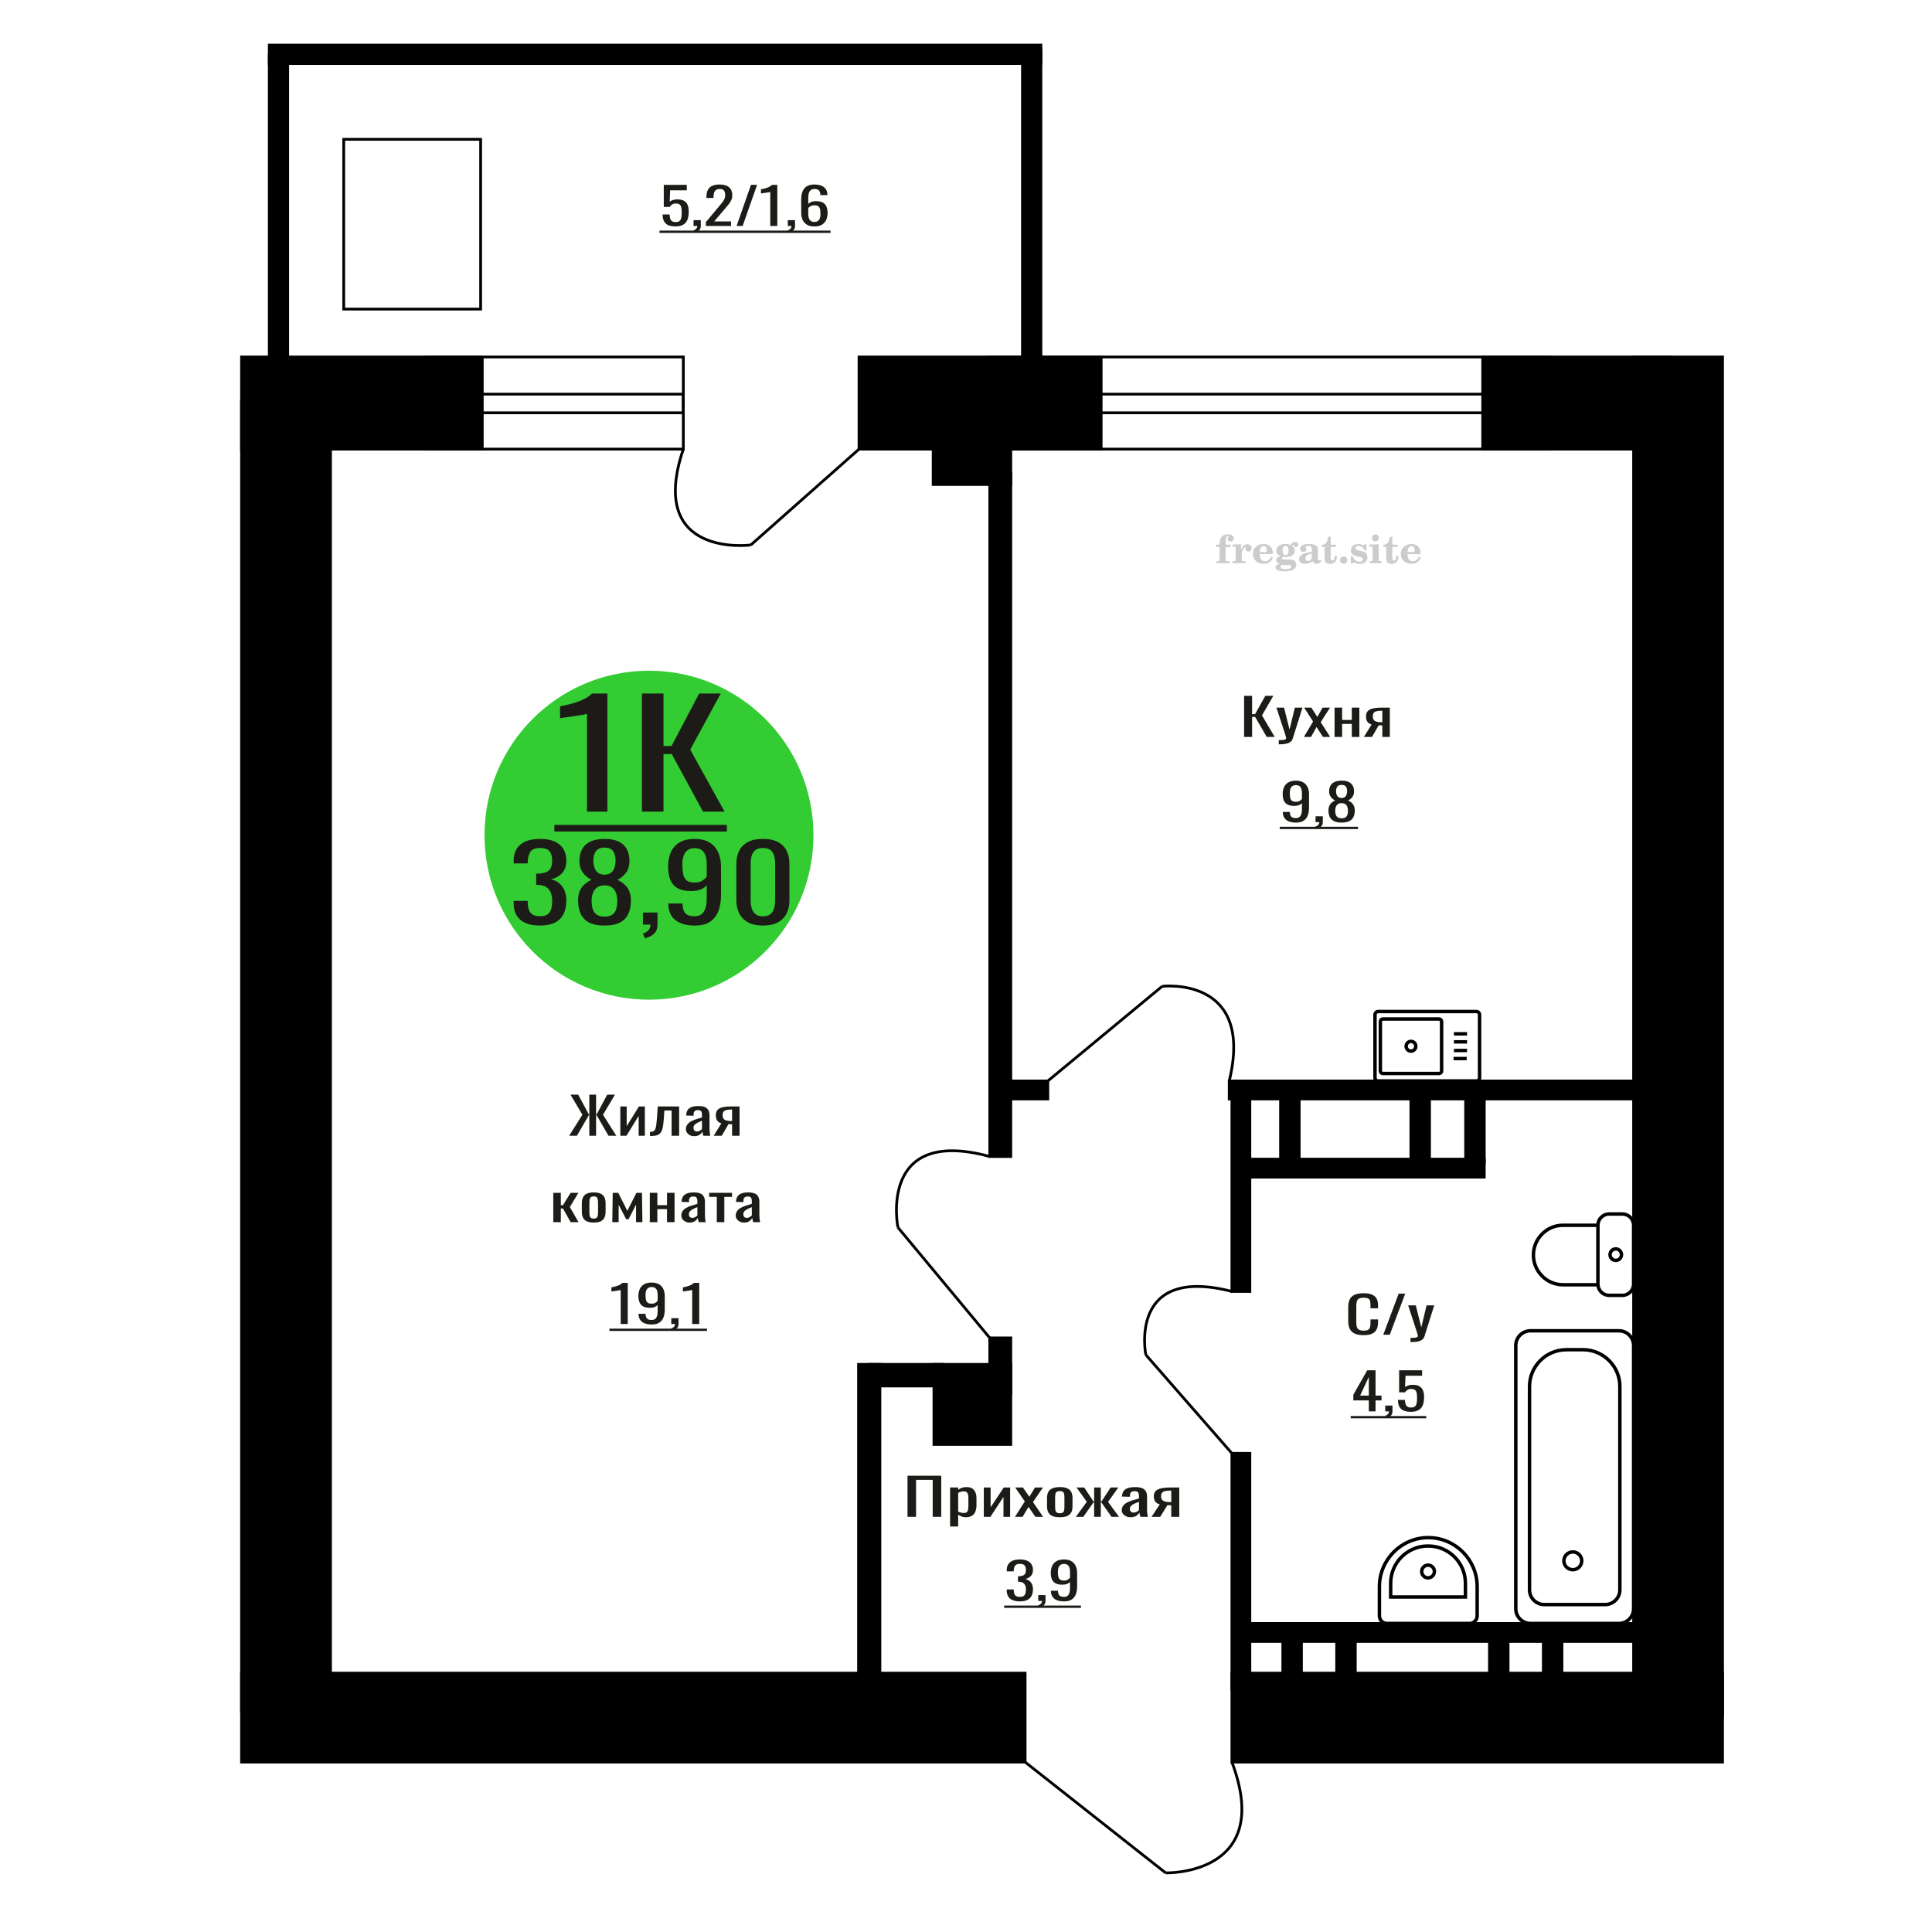 <?xml version="1.0" encoding="UTF-8"?>
<!DOCTYPE svg PUBLIC "-//W3C//DTD SVG 1.1//EN" "http://www.w3.org/Graphics/SVG/1.1/DTD/svg11.dtd">
<!-- Creator: CorelDRAW 2019 -->
<svg xmlns="http://www.w3.org/2000/svg" xml:space="preserve" width="140mm" height="140mm" version="1.1" style="shape-rendering:geometricPrecision; text-rendering:geometricPrecision; image-rendering:optimizeQuality; fill-rule:evenodd; clip-rule:evenodd"
viewBox="0 0 14000 14000"
 xmlns:xlink="http://www.w3.org/1999/xlink">
 <defs>
  <style type="text/css">
   <![CDATA[
    .str0 {stroke:black;stroke-width:25;stroke-miterlimit:22.926}
    .str2 {stroke:black;stroke-width:25.01;stroke-miterlimit:22.926}
    .str1 {stroke:black;stroke-width:20;stroke-miterlimit:22.926}
    .fil1 {fill:none}
    .fil5 {fill:black}
    .fil4 {fill:#1C1B17}
    .fil3 {fill:#33CC33}
    .fil0 {fill:#1C1B17;fill-rule:nonzero}
    .fil2 {fill:#CCCCCC;fill-rule:nonzero}
   ]]>
  </style>
 </defs>
 <g id="Слой_x0020_1">
  <polygon class="fil0" points="6576.19,10991.53 6576.19,10693.59 6820.59,10693.59 6820.59,10991.53 6758.66,10991.53 6758.66,10723.38 6638.12,10723.38 6638.12,10991.53 "/>
  <path id="1" class="fil0" d="M6884.69 11061.42l0 -282.5 58.63 0 0 16.92c6.95,-5.39 15.35,-10.05 25.21,-13.97 9.86,-3.93 21.56,-5.89 35.07,-5.89 16.44,0 29.49,2.88 39.18,8.65 9.68,5.76 16.89,12.99 21.64,21.7 4.75,8.7 7.85,17.53 9.31,26.48 1.48,8.95 2.21,16.62 2.21,22.99l0 51.5c0,14.96 -2.21,29.12 -6.59,42.48 -4.38,13.37 -12.32,24.16 -23.83,32.37 -11.5,8.22 -27.67,12.32 -48.49,12.32 -11.32,0 -21.38,-1.9 -30.14,-5.7 -8.77,-3.8 -16.62,-8.15 -23.57,-13.06l0 85.71 -58.63 0zm100.82 -97.85c10.24,0 17.54,-2.51 21.93,-7.54 4.38,-5.02 7.12,-11.83 8.21,-20.41 1.1,-8.58 1.65,-18.02 1.65,-28.32l0 -51.5c0,-8.83 -0.73,-16.98 -2.19,-24.46 -1.46,-7.48 -4.57,-13.43 -9.32,-17.84 -4.74,-4.41 -12.23,-6.62 -22.47,-6.62 -7.67,0 -14.97,1.1 -21.91,3.31 -6.94,2.21 -12.98,4.78 -18.09,7.72l0 136.1c5.49,2.7 11.7,4.97 18.64,6.81 6.94,1.84 14.79,2.75 23.55,2.75z"/>
  <polygon id="2" class="fil0" points="7129.07,10991.53 7129.07,10778.92 7178.4,10778.92 7178.4,10922.01 7273.74,10778.92 7319.77,10778.92 7319.77,10991.53 7271.55,10991.53 7271.55,10847.34 7176.74,10991.53 "/>
  <polygon id="3" class="fil0" points="7354.84,10991.53 7426.07,10879.71 7356.47,10778.92 7412.37,10778.92 7458.95,10846.24 7500.05,10778.92 7557.58,10778.92 7485.24,10884.49 7558.67,10991.53 7502.78,10991.53 7452.92,10919.44 7410.18,10991.53 "/>
  <path id="4" class="fil0" d="M7679.78 10994.47c-23.39,0 -41.83,-3.19 -55.34,-9.56 -13.53,-6.38 -23.11,-15.45 -28.77,-27.22 -5.67,-11.77 -8.5,-25.63 -8.5,-41.57l0 -61.79c0,-15.94 2.83,-29.79 8.5,-41.57 5.66,-11.77 15.24,-20.84 28.77,-27.21 13.51,-6.38 31.95,-9.57 55.34,-9.57 23.37,0 41.73,3.19 55.06,9.57 13.35,6.37 22.84,15.44 28.5,27.21 5.66,11.78 8.49,25.63 8.49,41.57l0 61.79c0,15.94 -2.83,29.8 -8.49,41.57 -5.66,11.77 -15.15,20.84 -28.5,27.22 -13.33,6.37 -31.69,9.56 -55.06,9.56zm0 -29.06c11.32,0 19.26,-2.2 23.84,-6.62 4.55,-4.41 7.29,-10.23 8.22,-17.47 0.91,-7.23 1.37,-14.77 1.37,-22.62l0 -66.58c0,-8.09 -0.46,-15.69 -1.37,-22.8 -0.93,-7.11 -3.67,-12.94 -8.22,-17.47 -4.58,-4.54 -12.52,-6.81 -23.84,-6.81 -11.32,0 -19.37,2.27 -24.12,6.81 -4.74,4.53 -7.58,10.36 -8.49,17.47 -0.91,7.11 -1.37,14.71 -1.37,22.8l0 66.58c0,7.85 0.46,15.39 1.37,22.62 0.91,7.24 3.75,13.06 8.49,17.47 4.75,4.42 12.8,6.62 24.12,6.62z"/>
  <polygon id="5" class="fil0" points="7795.95,10991.53 7875.41,10883.02 7800.88,10778.92 7856.77,10778.92 7924.16,10881.18 7928.56,10881.18 7928.56,10778.92 7976.78,10778.92 7976.78,10881.18 7981.16,10881.18 8048,10778.92 8103.89,10778.92 8029.38,10883.02 8108.82,10991.53 8054.58,10991.53 7981.16,10887.07 7976.78,10887.07 7976.78,10991.53 7928.56,10991.53 7928.56,10887.07 7923.63,10887.07 7850.2,10991.53 "/>
  <path id="6" class="fil0" d="M8192.13 10994.47c-12.43,0 -23.39,-2.39 -32.88,-7.17 -9.5,-4.78 -17,-10.91 -22.46,-18.39 -5.49,-7.48 -8.23,-15.39 -8.23,-23.73 0,-13.24 3.29,-24.4 9.86,-33.47 6.57,-9.07 15.62,-16.74 27.13,-22.99 11.5,-6.25 24.83,-11.71 40,-16.37 15.16,-4.66 31.13,-9.19 47.94,-13.61l0 -15.08c0,-8.58 -0.73,-15.69 -2.19,-21.33 -1.46,-5.64 -4.47,-9.87 -9.04,-12.69 -4.56,-2.82 -11.42,-4.23 -20.55,-4.23 -8.03,0 -14.52,1.22 -19.45,3.68 -4.93,2.45 -8.49,5.94 -10.68,10.48 -2.19,4.54 -3.3,9.87 -3.3,16l0 10.67 -58.08 -1.47c0.73,-23.55 8.78,-40.89 24.12,-52.05 15.34,-11.16 39.09,-16.74 71.22,-16.74 31.42,0 53.7,5.76 66.86,17.29 13.15,11.52 19.72,28.2 19.72,50.02l0 97.11c0,6.62 0.28,13 0.82,19.13 0.55,6.13 1.28,11.83 2.19,17.1 0.92,5.28 1.74,10.24 2.47,14.9l-53.7 0c-1.09,-3.92 -2.46,-8.89 -4.11,-14.9 -1.64,-6.01 -2.83,-11.46 -3.56,-16.37 -3.65,8.34 -10.68,16.13 -21.1,23.36 -10.41,7.24 -24.74,10.85 -43,10.85zm23.01 -33.84c5.84,0 11.32,-1.1 16.43,-3.31 5.11,-2.21 9.69,-4.72 13.71,-7.54 4.01,-2.82 6.75,-5.09 8.21,-6.8l0 -60.33c-9.13,3.44 -17.71,6.87 -25.74,10.3 -8.05,3.43 -15.08,7.05 -21.11,10.85 -6.02,3.8 -10.77,8.09 -14.24,12.88 -3.48,4.78 -5.2,10.23 -5.2,16.37 0,8.58 2.37,15.32 7.12,20.23 4.75,4.9 11.69,7.35 20.82,7.35z"/>
  <path id="7" class="fil0" d="M8344.46 10991.53l59.72 -90.12c-10.22,-2.7 -18.53,-6.74 -24.92,-12.14 -6.4,-5.39 -11.05,-12.01 -13.97,-19.86 -2.94,-7.85 -4.4,-16.67 -4.4,-26.48 0,-11.28 2.19,-20.97 6.59,-29.06 4.38,-8.09 11.32,-14.72 20.81,-19.86 9.5,-5.15 22.11,-8.96 37.81,-11.41 15.71,-2.45 35.08,-3.68 58.08,-3.68l61.37 0 0 212.61 -58.08 0 0 -83.87c-5.84,0 -10.77,-0.06 -14.79,-0.18 -4.02,-0.12 -8.4,-0.31 -13.15,-0.55l-52.05 84.6 -63.02 0zm136.44 -106.67c0.73,0 1.92,0 3.56,0 1.64,0 2.65,0 3.01,0l0 -83.5c-0.36,0 -1.37,0 -3.01,0 -1.64,0 -2.65,0 -3.01,0 -17.17,0 -30.77,1.41 -40.83,4.23 -10.04,2.82 -17.07,7.24 -21.09,13.24 -4.02,6.01 -6.04,14.04 -6.04,24.1 0,13.97 4.67,24.4 13.98,31.26 9.32,6.87 27.12,10.42 53.43,10.67z"/>
  <path class="fil1 str0" d="M9986.95 7833.18l711.42 0c12.76,0 23.21,-10.57 23.21,-23.49l0 -456.39c0,-12.92 -10.45,-23.49 -23.21,-23.49l-711.42 0c-12.77,0 -23.21,10.57 -23.21,23.49l0 456.39c0,12.92 10.44,23.49 23.21,23.49zm33.82 -54.21l407.39 0c10.02,0 18.21,-8.29 18.21,-18.43l0 -358.09c0,-10.13 -8.19,-18.43 -18.21,-18.43l-407.39 0c-10.01,0 -18.2,8.3 -18.2,18.43l0 358.09c0,10.14 8.19,18.43 18.2,18.43zm203.7 -162.05c19.33,0 35,-15.86 35,-35.42 0,-19.57 -15.67,-35.42 -35,-35.42 -19.33,0 -35,15.85 -35,35.42 0,19.56 15.67,35.42 35,35.42zm308.41 53.63l95.4 0m-92.75 -58.28l95.4 0m-95.4 -62.45l95.4 0m-95.4 -58.29l95.4 0"/>
  <path class="fil2" d="M8812.21 3964.57l0 -17.78 25.02 0 0 -5.65c0,-21.97 5.22,-38.99 15.71,-51.17 10.49,-12.19 25.21,-18.26 44.12,-18.26 13.27,0 23.76,2.73 31.52,8.14 7.76,5.41 11.66,12.7 11.66,21.87 0,6.82 -2.07,12.19 -6.21,16.09 -4.14,3.9 -9.87,5.83 -17.26,5.83 -6.07,0 -11.01,-1.78 -14.82,-5.36 -3.81,-3.57 -5.73,-8.18 -5.73,-13.78 0,-5.88 2.63,-11.1 7.95,-15.71 1.08,-1.08 1.64,-1.79 1.64,-2.07 0,-0.99 -0.47,-1.74 -1.36,-2.16 -0.94,-0.47 -2.45,-0.71 -4.57,-0.71 -7,0 -11.85,3.58 -14.53,10.68 -2.73,7.1 -4.09,21.54 -4.09,43.32l0 8.94 35.51 0 0 17.78 -35.51 0 0 91.43c0,4.14 0.84,6.97 2.59,8.47 1.74,1.51 5.08,2.26 10.01,2.26l15.06 0 0 14.11 -93.7 0 0 -14.11 12.37 -0.28c3.76,-0.19 6.3,-0.99 7.67,-2.5 1.31,-1.45 1.97,-4.09 1.97,-7.95l0 -91.43 -25.02 0z"/>
  <path id="1" class="fil2" d="M8931.21 4080.84l0 -14.11 13.22 -0.28c3.86,-0.29 6.44,-1.13 7.71,-2.54 1.27,-1.41 1.93,-4.05 1.93,-7.91l0 -84.47c0,-4.52 -0.99,-7.53 -3.01,-8.99 -2.02,-1.46 -6.21,-2.21 -12.56,-2.21 -0.84,0 -2.21,0.05 -4.09,0.14 -1.88,0.1 -3.29,0.14 -4.33,0.14l0 -13.82 62.89 -3.11 0 38.85c5.55,-12.74 12.14,-22.39 19.9,-28.88 7.71,-6.44 16.41,-9.69 26.15,-9.69 9.03,0 16.37,2.54 22.01,7.58 5.65,5.08 8.47,11.52 8.47,19.42 0,7.72 -2.07,13.88 -6.26,18.53 -4.18,4.66 -9.69,6.97 -16.51,6.97 -6.35,0 -11.52,-2.03 -15.52,-6.12 -4,-4.09 -6.02,-9.41 -6.02,-15.94 0,-2.59 0.42,-4.94 1.27,-7.15 0.8,-2.21 2.12,-4.33 3.86,-6.35 -10.49,3.38 -18.44,10.67 -23.94,21.77 -5.51,11.11 -8.28,25.59 -8.28,43.42l0 29.91c0,3.86 0.66,6.5 1.97,7.95 1.37,1.51 3.91,2.31 7.67,2.5l18.02 0.28 0 14.11 -94.55 0z"/>
  <path id="2" class="fil2" d="M9210.66 4034.27l12.42 5.93c-4.42,14.77 -12.14,26.01 -23.19,33.68 -11.1,7.67 -25.17,11.48 -42.24,11.48 -23.43,0 -42.29,-6.59 -56.68,-19.71 -14.35,-13.13 -21.54,-30.34 -21.54,-51.65 0,-21.26 7.15,-38.57 21.4,-51.83 14.3,-13.27 32.97,-19.9 56.02,-19.9 21.02,0 37.35,6.07 49.01,18.25 11.67,12.14 17.5,29.21 17.5,51.13l0 3.71 -94.83 0 0 1.93c0,16.33 3.3,28.65 9.83,36.97 6.59,8.33 16.37,12.47 29.31,12.47 9.45,0 17.78,-2.73 24.93,-8.19 7.19,-5.45 13.21,-13.54 18.06,-24.27zm-82.13 -33.58l43.37 0c2.96,0 5.03,-0.66 6.21,-1.93 1.18,-1.27 1.79,-3.62 1.79,-7.05 0,-12.14 -1.84,-20.98 -5.46,-26.49 -3.62,-5.5 -9.31,-8.27 -17.12,-8.27 -8.98,0 -15.85,3.62 -20.6,10.81 -4.71,7.25 -7.43,18.21 -8.19,32.93z"/>
  <path id="3" class="fil2" d="M9275.19 4085.97c-9.12,-2.31 -15.99,-5.69 -20.65,-10.26 -4.65,-4.56 -6.96,-10.16 -6.96,-16.88 0,-7.43 3.06,-13.55 9.22,-18.39 6.16,-4.8 15.05,-8.09 26.62,-9.84 -11.38,-3.05 -20.03,-8.04 -26.01,-15.05 -5.97,-6.96 -8.98,-15.47 -8.98,-25.49 0,-14.3 6.07,-25.97 18.2,-34.9 12.14,-8.99 27.99,-13.45 47.56,-13.45 6.91,0 13.4,0.7 19.56,2.07 6.17,1.36 12.14,3.43 17.92,6.16l4.85 -7.01c3.76,-5.36 8.28,-9.46 13.5,-12.37 5.22,-2.92 10.68,-4.38 16.37,-4.38 6.25,0 11.33,1.79 15.28,5.37 3.96,3.62 5.93,8.23 5.93,13.82 0,5.51 -1.5,10.02 -4.56,13.46 -3.01,3.43 -6.96,5.17 -11.81,5.17 -3.34,0 -6.16,-0.7 -8.56,-2.12 -2.4,-1.45 -4.33,-3.62 -5.78,-6.53 -0.57,-1.13 -0.9,-2.5 -1.09,-4.14 -0.28,-2.31 -1.27,-3.48 -2.91,-3.58 -1.65,0 -3.48,0.8 -5.51,2.4 -2.02,1.6 -3.66,3.62 -4.93,6.07 6.96,4.8 12.04,9.92 15.24,15.43 3.19,5.55 4.79,11.9 4.79,19.05 0,14.34 -5.83,25.58 -17.45,33.72 -11.62,8.14 -27.75,12.23 -48.4,12.23 -1.74,0 -4.18,-0.09 -7.34,-0.28 -3.1,-0.19 -5.36,-0.28 -6.72,-0.28 -4.33,0 -7.72,0.8 -10.11,2.44 -2.45,1.6 -3.67,3.81 -3.67,6.64 0,3.24 1.08,5.5 3.24,6.77 2.17,1.27 5.93,1.93 11.34,1.93l20.46 0c10.72,0 20.08,0.33 28.03,1.03 8,0.71 13.45,1.6 16.51,2.68 7.72,2.78 13.74,7.34 18.06,13.78 4.33,6.45 6.5,13.88 6.5,22.3 0,14.86 -7.06,26.29 -21.17,34.29 -14.11,8 -34.34,11.99 -60.73,11.99 -22.43,0 -39.32,-2.44 -50.65,-7.29 -11.34,-4.89 -17.03,-12.13 -17.03,-21.77 0,-6.35 2.77,-11.62 8.28,-15.9 5.5,-4.28 13.36,-7.25 23.56,-8.89zm13.88 7.85c-3.58,1.46 -6.12,3.15 -7.62,5.04 -1.51,1.88 -2.26,4.32 -2.26,7.38 0,6.16 2.68,10.72 8,13.64 5.31,2.96 13.59,4.42 24.83,4.42 15.24,0 26.53,-1.41 33.82,-4.18 7.29,-2.83 10.96,-7.15 10.96,-13.08 0,-4.66 -1.97,-8.04 -5.93,-10.11 -3.95,-2.07 -10.72,-3.11 -20.32,-3.11l-41.48 0zm4.8 -104.51c0,11.61 1.74,20.08 5.22,25.4 3.53,5.31 8.98,7.99 16.46,7.99 7.53,0 13.08,-2.68 16.7,-8.09 3.57,-5.36 5.36,-13.78 5.36,-25.3 0,-11.29 -1.79,-19.66 -5.36,-25.07 -3.62,-5.41 -9.17,-8.14 -16.7,-8.14 -7.48,0 -12.93,2.73 -16.46,8.14 -3.48,5.41 -5.22,13.78 -5.22,25.07z"/>
  <path id="4" class="fil2" d="M9506.43 4012.54c-16.7,2.68 -28.6,6.63 -35.66,11.86 -7.1,5.22 -10.63,12.55 -10.63,22.06 0,5.78 1.6,10.34 4.75,13.78 3.15,3.38 7.43,5.08 12.75,5.08 8.7,0 15.71,-3.25 20.93,-9.74 5.22,-6.49 7.86,-15.38 7.86,-26.67l0 -16.37zm43.74 35.75c0,4.52 0.8,7.71 2.4,9.64 1.6,1.93 4.23,2.87 7.81,2.87 1.64,0 3.52,-0.47 5.64,-1.46 2.12,-0.94 3.43,-1.41 4,-1.41 1.08,0 1.97,0.33 2.63,1.08 0.61,0.76 0.94,1.79 0.94,3.2 0,5.88 -3.34,11.25 -10.06,16.14 -6.73,4.84 -14.77,7.29 -24.13,7.29 -7.01,0 -12.98,-1.84 -17.92,-5.55 -4.99,-3.72 -7.9,-8.52 -8.85,-14.35 -7.71,6.3 -16.46,11.2 -26.24,14.68 -9.79,3.48 -19.85,5.22 -30.25,5.22 -13.5,0 -23.99,-2.92 -31.42,-8.8 -7.43,-5.88 -11.14,-14.16 -11.14,-24.83 0,-14.21 7.47,-25.64 22.38,-34.2 14.92,-8.61 38.53,-15.05 70.75,-19.38l0 -15.33c0,-9.93 -1.98,-16.94 -5.93,-21.07 -3.95,-4.14 -10.53,-6.21 -19.71,-6.21 -5.97,0 -11,0.98 -15.05,2.96 -4.09,1.98 -6.16,4.28 -6.16,6.82 0,0.66 1.22,2.54 3.67,5.69 2.44,3.11 3.67,6.59 3.67,10.49 0,5.32 -2.07,9.6 -6.26,12.89 -4.18,3.24 -9.64,4.89 -16.32,4.89 -6.82,0 -12.47,-1.97 -16.98,-5.93 -4.47,-3.95 -6.73,-8.89 -6.73,-14.86 0,-11.76 5.65,-20.88 16.94,-27.37 11.33,-6.45 27.28,-9.69 47.97,-9.69 11.57,0 21.73,1.17 30.53,3.52 8.75,2.31 15.99,5.79 21.68,10.35 4.52,3.53 7.67,7.48 9.46,11.95 1.79,4.42 2.68,11.24 2.68,20.41l0 60.35z"/>
  <path id="5" class="fil2" d="M9686.91 4027.5c0,0.66 0.09,1.65 0.24,2.96 0.14,1.32 0.18,2.31 0.18,2.97 0,16.51 -4.37,29.39 -13.12,38.66 -8.8,9.22 -20.98,13.83 -36.55,13.83 -14.2,0 -24.32,-3.34 -30.29,-10.07 -5.97,-6.68 -8.94,-18.48 -8.94,-35.41l0 -77 -20.32 0 0 -15.15c13.97,-0.89 24.84,-6.35 32.55,-16.27 7.72,-9.93 11.95,-23.95 12.7,-41.96l19.38 0 0 56.73 38.1 0 0 16.65 -38.1 0 0 74.78c0,9.55 0.9,15.9 2.64,19.01 1.74,3.15 4.79,4.7 9.22,4.7 5.41,0 9.5,-2.87 12.32,-8.56 2.77,-5.69 4.33,-14.3 4.61,-25.87l15.38 0z"/>
  <path id="6" class="fil2" d="M9736.82 4031.73c7.15,0 13.35,2.59 18.58,7.81 5.22,5.18 7.85,11.38 7.85,18.63 0,7.29 -2.59,13.54 -7.81,18.77 -5.17,5.22 -11.38,7.85 -18.62,7.85 -7.2,0 -13.36,-2.63 -18.54,-7.85 -5.22,-5.23 -7.8,-11.48 -7.8,-18.77 0,-7.15 2.63,-13.36 7.85,-18.58 5.22,-5.22 11.38,-7.86 18.49,-7.86z"/>
  <path id="7" class="fil2" d="M9788.09 4031.17l12.18 0c5.79,12.79 13.12,22.58 22.01,29.35 8.94,6.77 18.87,10.16 29.87,10.16 7.2,0 12.89,-1.6 17.08,-4.75 4.23,-3.2 6.35,-7.43 6.35,-12.79 0,-4.8 -1.84,-8.47 -5.55,-11.06 -3.72,-2.59 -11.62,-5.13 -23.76,-7.62 -20.84,-4 -35.51,-9.64 -44.02,-16.84 -8.52,-7.19 -12.75,-17.26 -12.75,-30.19 0,-14.35 4.75,-25.45 14.25,-33.31 9.5,-7.9 23,-11.85 40.45,-11.85 6.49,0 12.7,0.8 18.49,2.45 5.83,1.64 11.15,3.99 15.94,7.1l11.06 -7.57 11.61 0 1.37 45.15 -13.27 0c-4.93,-10.58 -11.33,-18.91 -19.14,-24.88 -7.81,-5.98 -16.18,-8.99 -25.16,-8.99 -6.82,0 -12.37,1.51 -16.65,4.57 -4.33,3.05 -6.5,6.86 -6.5,11.47 0,8.75 11.15,15.1 33.4,19.05 2.68,0.47 4.75,0.85 6.21,1.13 15.71,2.92 27.56,8.23 35.46,15.95 7.91,7.71 11.86,17.73 11.86,30.01 0,14.81 -4.99,26.53 -14.96,35.18 -9.97,8.7 -23.57,13.03 -40.83,13.03 -7.71,0 -15.05,-0.89 -21.92,-2.73 -6.91,-1.83 -13.12,-4.47 -18.76,-7.95l-12.14 8.42 -11.34 0 -0.84 -52.49z"/>
  <path id="8" class="fil2" d="M9942.41 3897.4c0,-7.01 2.4,-12.94 7.25,-17.78 4.84,-4.89 10.67,-7.34 17.59,-7.34 6.63,0 12.37,2.45 17.26,7.38 4.85,4.94 7.29,10.82 7.29,17.74 0,6.91 -2.4,12.84 -7.24,17.87 -4.85,5.03 -10.59,7.53 -17.31,7.53 -6.92,0 -12.75,-2.45 -17.59,-7.39 -4.85,-4.94 -7.25,-10.91 -7.25,-18.01zm48.26 158.56c0,3.95 0.66,6.68 1.93,8.09 1.32,1.41 3.91,2.21 7.76,2.4l11.2 0.28 0 14.11 -87.21 0 0 -14.11 12.28 -0.28c3.81,-0.19 6.39,-0.99 7.71,-2.5 1.37,-1.45 2.02,-4.14 2.02,-7.99l0 -84.48c0,-4.47 -0.98,-7.48 -3.01,-8.94 -2.02,-1.46 -6.16,-2.21 -12.41,-2.21 -0.85,0 -2.17,0.05 -4.1,0.14 -1.88,0.1 -3.34,0.14 -4.46,0.14l0 -13.82 68.29 -3.11 0 112.28z"/>
  <path id="9" class="fil2" d="M10133.38 4027.5c0,0.66 0.09,1.65 0.24,2.96 0.14,1.32 0.18,2.31 0.18,2.97 0,16.51 -4.37,29.39 -13.12,38.66 -8.8,9.22 -20.98,13.83 -36.55,13.83 -14.2,0 -24.32,-3.34 -30.29,-10.07 -5.97,-6.68 -8.94,-18.48 -8.94,-35.41l0 -77 -20.32 0 0 -15.15c13.97,-0.89 24.84,-6.35 32.55,-16.27 7.72,-9.93 11.95,-23.95 12.7,-41.96l19.38 0 0 56.73 38.1 0 0 16.65 -38.1 0 0 74.78c0,9.55 0.9,15.9 2.64,19.01 1.74,3.15 4.79,4.7 9.22,4.7 5.41,0 9.5,-2.87 12.32,-8.56 2.77,-5.69 4.33,-14.3 4.61,-25.87l15.38 0z"/>
  <path id="10" class="fil2" d="M10281.97 4034.27l12.42 5.93c-4.42,14.77 -12.14,26.01 -23.19,33.68 -11.1,7.67 -25.17,11.48 -42.24,11.48 -23.43,0 -42.29,-6.59 -56.68,-19.71 -14.35,-13.13 -21.54,-30.34 -21.54,-51.65 0,-21.26 7.15,-38.57 21.4,-51.83 14.3,-13.27 32.97,-19.9 56.02,-19.9 21.02,0 37.35,6.07 49.01,18.25 11.67,12.14 17.5,29.21 17.5,51.13l0 3.71 -94.83 0 0 1.93c0,16.33 3.3,28.65 9.83,36.97 6.59,8.33 16.37,12.47 29.31,12.47 9.45,0 17.78,-2.73 24.93,-8.19 7.19,-5.45 13.21,-13.54 18.06,-24.27zm-82.13 -33.58l43.37 0c2.96,0 5.03,-0.66 6.21,-1.93 1.18,-1.27 1.79,-3.62 1.79,-7.05 0,-12.14 -1.84,-20.98 -5.46,-26.49 -3.62,-5.5 -9.31,-8.27 -17.12,-8.27 -8.98,0 -15.85,3.62 -20.6,10.81 -4.71,7.25 -7.43,18.21 -8.19,32.93z"/>
  <circle class="fil3" cx="4702.84" cy="6052.18" r="1191.93"/>
  <path class="fil0" d="M3912.12 6706.9c-42.18,0 -77.34,-6.33 -105.47,-19 -28.12,-12.67 -49.22,-30.91 -63.27,-54.73 -14.07,-23.82 -21.11,-51.94 -21.11,-84.37l0 -20.52 101.64 0c0,2.02 0,4.18 0,6.46 0,2.28 0,4.69 0,7.22 0.64,18.24 3.35,34.71 8.16,49.41 4.79,14.69 13.42,26.35 25.88,34.96 12.47,8.61 30.52,12.92 54.17,12.92 24.94,0 43.8,-4.69 56.58,-14.06 12.78,-9.37 21.42,-22.68 25.88,-39.91 4.48,-17.22 6.71,-36.99 6.71,-59.28 0,-32.43 -7.5,-58.91 -22.53,-79.43 -15.02,-20.53 -41.38,-31.8 -79.1,-33.83 -1.92,-0.5 -4.32,-0.76 -7.19,-0.76 -2.88,0 -5.28,0 -7.19,0l0 -81.33c1.91,0 4.15,0 6.71,0 2.56,0 4.79,0 6.71,0 36.44,-1.01 62.64,-8.61 78.63,-22.8 15.98,-14.19 23.96,-37.75 23.96,-70.69 0,-27.87 -5.9,-50.17 -17.73,-66.89 -11.82,-16.72 -35.32,-25.08 -70.48,-25.08 -35.16,0 -58.48,9.24 -69.99,27.74 -11.5,18.5 -17.9,42.19 -19.18,71.07 0,2.03 0,4.18 0,6.46 0,2.28 0,4.43 0,6.46l-101.64 0 0 -20.52c0,-32.94 7.04,-61.06 21.11,-84.37 14.05,-23.31 35.3,-41.3 63.75,-53.97 28.45,-12.67 63.77,-19 105.95,-19 42.84,0 78.31,6.33 106.44,19 28.12,12.67 49.21,30.78 63.28,54.35 14.06,23.56 21.09,51.81 21.09,84.75 0,36.99 -10.07,66.63 -30.2,88.93 -20.13,22.3 -47.14,37.5 -81.03,45.61 23.66,5.57 43.64,15.2 59.94,28.88 16.29,13.68 28.92,31.04 37.87,52.07 8.95,21.03 13.42,45.48 13.42,73.35 0,36.48 -6.39,68.28 -19.18,95.39 -12.78,27.11 -33.24,48.14 -61.35,63.09 -28.13,14.95 -65.21,22.42 -111.24,22.42z"/>
  <path id="1" class="fil0" d="M4381 6706.9c-46.67,0 -84.06,-7.35 -112.19,-22.04 -28.12,-14.7 -48.41,-35.6 -60.88,-62.71 -12.46,-27.11 -18.69,-58.91 -18.69,-95.39 0,-20.78 2.23,-39.02 6.71,-54.73 4.46,-15.71 11.02,-29.52 19.65,-41.43 8.63,-11.9 18.86,-22.29 30.68,-31.16 11.83,-8.87 24.78,-16.85 38.84,-23.94 -25.57,-13.68 -46.35,-31.55 -62.33,-53.59 -15.98,-22.04 -23.97,-50.04 -23.97,-83.99 0,-32.43 6.39,-60.56 19.18,-84.37 12.78,-23.82 32.76,-42.19 59.92,-55.11 27.17,-12.92 61.53,-19.38 103.08,-19.38 41.54,0 75.59,6.46 102.12,19.38 26.53,12.92 46.18,31.29 58.96,55.11 12.79,23.81 19.17,51.94 19.17,84.37 0,34.46 -7.82,62.58 -23.49,84.37 -15.65,21.79 -36.59,39.53 -62.8,53.21 14.06,7.09 27,15.07 38.84,23.94 11.82,8.87 22.05,19.26 30.68,31.16 8.62,11.91 15.34,25.72 20.13,41.43 4.79,15.71 7.19,33.95 7.19,54.73 0,36.48 -6.23,68.28 -18.7,95.39 -12.46,27.11 -32.59,48.01 -60.39,62.71 -27.82,14.69 -65.04,22.04 -111.71,22.04zm0 -64.61c24.93,0 44.1,-5.06 57.53,-15.2 13.42,-10.13 22.53,-23.82 27.32,-41.05 4.79,-17.22 7.19,-36.48 7.19,-57.76 0,-19.26 -2.71,-37.37 -8.15,-54.35 -5.42,-16.98 -14.86,-30.91 -28.28,-41.81 -13.42,-10.89 -31.97,-16.34 -55.61,-16.34 -23.65,0 -42.36,5.32 -56.09,15.96 -13.75,10.65 -23.49,24.45 -29.24,41.43 -5.76,16.98 -8.63,35.34 -8.63,55.11 0,21.28 2.55,40.54 7.67,57.76 5.11,17.23 14.53,30.92 28.28,41.05 13.74,10.14 33.07,15.2 58.01,15.2zm0 -304.04c21.73,-0.5 38.19,-5.83 49.38,-15.96 11.19,-10.13 19.02,-23.18 23.49,-39.14 4.47,-15.97 6.71,-32.56 6.71,-49.79 0,-25.34 -5.76,-46.87 -17.26,-64.61 -11.5,-17.74 -32.28,-26.6 -62.32,-26.6 -30.04,0 -51.14,8.86 -63.28,26.6 -12.15,17.74 -18.22,39.27 -18.22,64.61 0,17.23 2.23,33.82 6.71,49.79 4.47,15.96 12.63,29.01 24.45,39.14 11.82,10.13 28.61,15.46 50.34,15.96z"/>
  <path id="2" class="fil0" d="M4674.41 6799.63l-16.31 -34.96c17.26,-4.56 30.84,-12.54 40.75,-23.94 9.91,-11.41 14.86,-24.96 14.86,-40.67l-54.66 0 0 -87.41 105.49 0 0 85.89c0,26.86 -7.36,48.27 -22.07,64.23 -14.69,15.96 -37.39,28.25 -68.06,36.86z"/>
  <path id="3" class="fil0" d="M5033.96 6706.9c-40.27,0 -74.63,-5.95 -103.08,-17.86 -28.44,-11.91 -50.01,-29.27 -64.71,-52.07 -14.71,-22.8 -22.38,-50.42 -23.02,-82.85 0,-1.01 0,-2.15 0,-3.42 0,-1.27 0,-2.41 0,-3.42l102.61 0c0,29.39 6.06,52.07 18.21,68.03 12.15,15.96 35.79,23.94 70.95,23.94 19.18,0 35.15,-4.69 47.94,-14.06 12.78,-9.37 22.38,-23.82 28.77,-43.33 6.39,-19.5 9.58,-44.21 9.58,-74.11l0 -93.49c-9.58,12.67 -23.8,22.93 -42.66,30.79 -18.86,7.85 -42.35,11.78 -70.48,11.78 -42.82,0 -76.38,-7.48 -100.67,-22.42 -24.29,-14.95 -41.39,-35.73 -51.29,-62.33 -9.92,-26.61 -14.88,-57.64 -14.88,-93.12 0,-37.49 6.4,-71.32 19.19,-101.47 12.78,-30.15 33.39,-54.09 61.84,-71.83 28.44,-17.73 65.68,-26.6 111.7,-26.6 44.75,0 81.19,8.99 109.32,26.98 28.11,17.99 48.73,42.19 61.83,72.59 13.11,30.41 19.66,64.36 19.66,101.85l0 206.75c0,39.53 -5.76,76.01 -17.26,109.46 -11.51,33.44 -30.99,60.17 -58.48,80.19 -27.49,20.01 -65.85,30.02 -115.07,30.02zm0 -311.64c22.38,0 40.59,-4.43 54.66,-13.3 14.06,-8.87 24.92,-18.62 32.59,-29.27l0 -91.21c0,-21.28 -2.55,-40.66 -7.67,-58.15 -5.11,-17.48 -14.06,-31.41 -26.84,-41.8 -12.78,-10.39 -30.36,-15.58 -52.74,-15.58 -22.37,0 -40.1,5.32 -53.21,15.96 -13.11,10.64 -22.38,24.45 -27.8,41.42 -5.44,16.98 -8.15,35.6 -8.15,55.87 0,24.33 1.44,46.87 4.31,67.65 2.88,20.78 10.55,37.37 23.01,49.79 12.46,12.41 33.08,18.62 61.84,18.62z"/>
  <path id="4" class="fil0" d="M5528.73 6706.9c-44.12,0 -80.4,-7.85 -108.84,-23.56 -28.45,-15.71 -49.54,-37.25 -63.28,-64.61 -13.75,-27.36 -20.61,-58.53 -20.61,-93.49l0 -265.28c0,-35.98 6.71,-67.52 20.13,-94.63 13.43,-27.11 34.35,-48.27 62.8,-63.47 28.44,-15.2 65.04,-22.8 109.8,-22.8 44.74,0 81.17,7.6 109.3,22.8 28.12,15.2 48.9,36.36 62.32,63.47 13.43,27.11 20.14,58.65 20.14,94.63l0 265.28c0,35.47 -6.87,66.89 -20.62,94.25 -13.74,27.36 -34.68,48.77 -62.8,64.23 -28.13,15.45 -64.24,23.18 -108.34,23.18zm0 -66.89c24.28,0 42.66,-5.57 55.12,-16.72 12.46,-11.15 21.09,-25.46 25.89,-42.95 4.79,-17.48 7.2,-35.59 7.2,-54.34l0 -266.8c0,-19.76 -2.25,-38.38 -6.72,-55.87 -4.47,-17.48 -12.95,-31.54 -25.41,-42.18 -12.46,-10.64 -31.16,-15.96 -56.08,-15.96 -24.94,0 -43.8,5.32 -56.58,15.96 -12.78,10.64 -21.42,24.7 -25.89,42.18 -4.47,17.49 -6.71,36.11 -6.71,55.87l0 266.8c0,18.75 2.4,36.86 7.19,54.34 4.8,17.49 13.74,31.8 26.85,42.95 13.1,11.15 31.48,16.72 55.14,16.72z"/>
  <path class="fil0" d="M4253.52 5881.47l0 -708.23c-0.92,0.7 -11.3,2.82 -31.12,6.34 -19.82,3.53 -42.17,7.05 -67.05,10.57 -24.9,3.53 -47.02,6.7 -66.38,9.52 -19.36,2.82 -29.5,4.22 -30.43,4.22l0 -85.62c15.67,-2.82 33.88,-6.69 54.63,-11.62 20.74,-4.94 41.94,-10.93 63.6,-17.97 21.67,-7.05 42.42,-15.86 62.23,-26.43 19.82,-10.57 36.65,-22.9 50.47,-37l112.01 0 0 856.22 -147.96 0z"/>
  <polygon id="1" class="fil0" points="4651.77,5881.47 4651.77,5025.25 4808.03,5025.25 4808.03,5405.79 4866.11,5405.79 5066.62,5025.25 5222.88,5025.25 5001.63,5432.22 5250.53,5881.47 5094.27,5881.47 4867.5,5463.93 4808.03,5463.93 4808.03,5881.47 "/>
  <polygon id="2" class="fil4" points="4017.06,5977.57 5267.13,5977.57 5267.13,6025.62 4017.06,6025.62 "/>
  <polygon class="fil0" points="9015.35,5340.26 9015.35,5042.33 9073.21,5042.33 9073.21,5174.74 9094.7,5174.74 9168.95,5042.33 9226.8,5042.33 9144.88,5183.94 9237.04,5340.26 9179.19,5340.26 9095.22,5194.97 9073.21,5194.97 9073.21,5340.26 "/>
  <path id="1" class="fil0" d="M9266.22 5393.59l0 -30.16c13.32,0 23.9,-0.43 31.75,-1.28 7.85,-0.86 13.47,-2.46 16.88,-4.79 3.43,-2.33 5.13,-5.57 5.13,-9.74 0,-2.21 -1.2,-7.11 -3.58,-14.72 -2.4,-7.6 -4.96,-15.69 -7.68,-24.27l-59.4 -180.97 55.3 0 39.94 158.9 38.39 -158.9 55.3 0 -70.66 224.37c-3.07,10.3 -8.69,18.45 -16.89,24.46 -8.19,6.01 -18.68,10.36 -31.49,13.06 -12.79,2.7 -28.24,4.04 -46.34,4.04l-6.65 0z"/>
  <polygon id="2" class="fil0" points="9448.5,5340.26 9515.06,5228.44 9450.03,5127.66 9502.25,5127.66 9545.78,5194.97 9584.17,5127.66 9637.93,5127.66 9570.35,5233.22 9638.96,5340.26 9586.73,5340.26 9540.14,5268.17 9500.21,5340.26 "/>
  <polygon id="3" class="fil0" points="9670.69,5340.26 9670.69,5127.66 9725.48,5127.66 9725.48,5217.04 9795.62,5217.04 9795.62,5127.66 9850.41,5127.66 9850.41,5340.26 9795.62,5340.26 9795.62,5245.73 9725.48,5245.73 9725.48,5340.26 "/>
  <path id="4" class="fil0" d="M9883.18 5340.26l55.8 -90.12c-9.56,-2.69 -17.32,-6.74 -23.3,-12.13 -5.97,-5.4 -10.32,-12.02 -13.04,-19.87 -2.75,-7.84 -4.11,-16.67 -4.11,-26.48 0,-11.28 2.05,-20.97 6.15,-29.06 4.09,-8.09 10.58,-14.71 19.45,-19.86 8.88,-5.15 20.65,-8.95 35.33,-11.4 14.68,-2.45 32.76,-3.68 54.27,-3.68l57.35 0 0 212.6 -54.28 0 0 -83.86c-5.45,0 -10.06,-0.06 -13.82,-0.19 -3.76,-0.12 -7.85,-0.3 -12.29,-0.55l-48.63 84.6 -58.88 0zm127.49 -106.67c0.68,0 1.78,0 3.32,0 1.53,0 2.47,0 2.81,0l0 -83.49c-0.34,0 -1.28,0 -2.81,0 -1.54,0 -2.48,0 -2.82,0 -16.04,0 -28.76,1.41 -38.14,4.23 -9.39,2.82 -15.96,7.23 -19.71,13.24 -3.76,6.01 -5.64,14.04 -5.64,24.09 0,13.98 4.36,24.4 13.06,31.27 8.71,6.86 25.34,10.42 49.93,10.66z"/>
  <path class="fil0" d="M7389.84 11604.28c-21,0 -38.51,-3.06 -52.52,-9.2 -14.01,-6.13 -24.51,-14.95 -31.5,-26.48 -7.01,-11.52 -10.52,-25.13 -10.52,-40.83l0 -9.93 50.61 0c0,0.98 0,2.02 0,3.13 0,1.1 0,2.27 0,3.49 0.33,8.83 1.68,16.8 4.07,23.91 2.39,7.11 6.68,12.75 12.89,16.92 6.2,4.17 15.2,6.25 26.97,6.25 12.43,0 21.81,-2.26 28.19,-6.8 6.36,-4.54 10.65,-10.97 12.89,-19.31 2.22,-8.34 3.33,-17.9 3.33,-28.69 0,-15.7 -3.74,-28.51 -11.21,-38.44 -7.48,-9.93 -20.62,-15.39 -39.4,-16.37 -0.95,-0.24 -2.14,-0.37 -3.59,-0.37 -1.42,0 -2.62,0 -3.58,0l0 -39.36c0.96,0 2.08,0 3.35,0 1.27,0 2.39,0 3.34,0 18.15,-0.49 31.2,-4.16 39.16,-11.03 7.96,-6.87 11.93,-18.27 11.93,-34.21 0,-13.49 -2.95,-24.28 -8.83,-32.37 -5.89,-8.09 -17.59,-12.14 -35.1,-12.14 -17.51,0 -29.13,4.48 -34.85,13.43 -5.73,8.95 -8.92,20.41 -9.56,34.39 0,0.98 0,2.03 0,3.13 0,1.1 0,2.14 0,3.13l-50.61 0 0 -9.94c0,-15.94 3.51,-29.55 10.52,-40.83 6.99,-11.28 17.57,-19.98 31.75,-26.11 14.16,-6.13 31.75,-9.2 52.75,-9.2 21.33,0 39,3.07 53.01,9.2 14,6.13 24.5,14.9 31.51,26.3 7,11.4 10.51,25.07 10.51,41.01 0,17.9 -5.02,32.25 -15.05,43.04 -10.02,10.79 -23.47,18.14 -40.35,22.07 11.78,2.69 21.74,7.35 29.85,13.97 8.11,6.63 14.41,15.02 18.86,25.2 4.45,10.18 6.69,22.01 6.69,35.5 0,17.65 -3.18,33.04 -9.56,46.16 -6.36,13.12 -16.55,23.3 -30.56,30.53 -14,7.23 -32.46,10.85 -55.39,10.85z"/>
  <path id="1" class="fil0" d="M7531.18 11649.16l-8.12 -16.92c8.59,-2.21 15.37,-6.07 20.3,-11.59 4.93,-5.52 7.4,-12.08 7.4,-19.68l-27.22 0 0 -42.3 52.52 0 0 41.56c0,13 -3.66,23.36 -10.98,31.09 -7.33,7.72 -18.62,13.67 -33.9,17.84z"/>
  <path id="2" class="fil0" d="M7710.23 11604.28c-20.05,0 -37.16,-2.88 -51.33,-8.64 -14.17,-5.77 -24.91,-14.16 -32.23,-25.2 -7.32,-11.03 -11.14,-24.4 -11.46,-40.09 0,-0.49 0,-1.05 0,-1.66 0,-0.61 0,-1.16 0,-1.65l51.09 0c0,14.22 3.03,25.19 9.08,32.92 6.05,7.72 17.82,11.58 35.33,11.58 9.54,0 17.5,-2.26 23.88,-6.8 6.36,-4.54 11.13,-11.53 14.31,-20.97 3.18,-9.44 4.78,-21.39 4.78,-35.86l0 -45.24c-4.78,6.13 -11.85,11.09 -21.25,14.89 -9.39,3.8 -21.08,5.7 -35.09,5.7 -21.33,0 -38.05,-3.61 -50.14,-10.85 -12.09,-7.23 -20.61,-17.28 -25.54,-30.16 -4.94,-12.87 -7.41,-27.89 -7.41,-45.06 0,-18.14 3.19,-34.51 9.55,-49.1 6.38,-14.59 16.63,-26.18 30.81,-34.76 14.16,-8.59 32.7,-12.88 55.62,-12.88 22.28,0 40.43,4.36 54.43,13.06 14.01,8.71 24.28,20.42 30.81,35.13 6.51,14.71 9.78,31.14 9.78,49.29l0 100.05c0,19.12 -2.86,36.78 -8.59,52.97 -5.74,16.18 -15.45,29.11 -29.13,38.8 -13.69,9.69 -32.79,14.53 -57.3,14.53zm0 -150.81c11.14,0 20.21,-2.15 27.21,-6.44 7.01,-4.29 12.42,-9.01 16.24,-14.16l0 -44.14c0,-10.3 -1.27,-19.68 -3.82,-28.14 -2.54,-8.46 -7.01,-15.2 -13.37,-20.23 -6.37,-5.02 -15.12,-7.54 -26.26,-7.54 -11.14,0 -19.98,2.58 -26.51,7.73 -6.51,5.15 -11.13,11.83 -13.83,20.04 -2.72,8.22 -4.07,17.23 -4.07,27.04 0,11.77 0.72,22.68 2.16,32.74 1.43,10.05 5.24,18.08 11.45,24.09 6.22,6.01 16.47,9.01 30.8,9.01z"/>
  <polygon id="3" class="fil4" points="7276.21,11634.41 7832.94,11634.41 7832.94,11651.13 7276.21,11651.13 "/>
  <path class="fil1 str1" d="M8446.53 13571.55c0,0 790.68,22.69 480.37,-802.76"/>
  <line class="fil1 str1" x1="7428.36" y1="12768.79" x2="8446.53" y2= "13571.55" />
  <path class="fil1 str2" d="M11190.41 11627.33l440.82 0c58.81,0 106.93,-47.81 106.93,-106.25l0 -1474.9c0,-146.1 -120.3,-265.64 -267.33,-265.64l-120.03 0c-147.04,0 -267.33,119.54 -267.33,265.64l0 1474.9c0,58.44 48.12,106.25 106.94,106.25zm-99.58 136.95l639.96 0c58.81,0 106.94,-47.81 106.94,-106.24l0 -1908.49c0,-58.44 -48.13,-106.25 -106.94,-106.25l-639.96 0c-58.81,0 -106.93,47.81 -106.93,106.25l0 1908.49c0,58.43 48.12,106.24 106.93,106.24zm306.35 -389.64c35.78,0 64.78,-28.82 64.78,-64.37 0,-35.55 -29,-64.38 -64.78,-64.38 -35.78,0 -64.78,28.83 -64.78,64.38 0,35.55 29,64.37 64.78,64.37z"/>
  <path class="fil1 str0" d="M10648.99 11764.28l-598.2 0c-30.29,0 -55.06,-24.82 -55.06,-55.16l0 -212.24c0,-195.13 159.36,-354.77 354.15,-354.77l0.02 0c194.79,0 354.15,159.64 354.15,354.77l0 212.24c0,30.34 -24.77,55.16 -55.06,55.16zm-29.95 -191.94l-541.74 0 0 -99.98c0,-148.14 121,-269.35 268.89,-269.35l3.96 0c147.88,0 268.89,121.21 268.89,269.35l0 99.98zm-270.87 -138.51c-25.45,0 -46.08,-20.67 -46.08,-46.16 0,-25.5 20.63,-46.16 46.08,-46.16 25.45,0 46.08,20.66 46.08,46.16 0,25.49 -20.63,46.16 -46.08,46.16z"/>
  <path class="fil0" d="M4894.95 1640.52c-23.23,0 -41.69,-3.43 -55.39,-10.3 -13.68,-6.86 -23.47,-16.79 -29.36,-29.79 -5.88,-13 -8.83,-28.45 -8.83,-46.35l51.1 0c0,8.83 0.94,17.47 2.85,25.93 1.91,8.46 5.97,15.45 12.18,20.97 6.2,5.52 15.68,8.28 28.42,8.28 14,0 24.02,-3.13 30.07,-9.38 6.05,-6.26 9.87,-14.72 11.47,-25.38 1.59,-10.67 2.38,-22.75 2.38,-36.23 0,-13.49 -0.96,-24.96 -2.87,-34.4 -1.9,-9.44 -5.88,-16.67 -11.92,-21.7 -6.05,-5.03 -15.61,-7.54 -28.65,-7.54 -10.52,0 -19.42,2.51 -26.75,7.54 -7.32,5.03 -12.73,10.73 -16.24,17.11l-43.44 0 0 -159.64 166.64 0 0 39.36 -120.33 0 -3.35 82.39c6.38,-5.15 14.26,-9.2 23.64,-12.14 9.4,-2.94 20.14,-4.41 32.24,-4.41 21,0 37.47,3.8 49.42,11.4 11.94,7.6 20.36,18.02 25.31,31.27 4.93,13.24 7.4,28.44 7.4,45.61 0,15.2 -1.44,29.36 -4.3,42.48 -2.87,13.12 -7.88,24.52 -15.04,34.21 -7.17,9.69 -16.96,17.23 -29.37,22.62 -12.42,5.4 -28.17,8.09 -47.28,8.09z"/>
  <path id="1" class="fil0" d="M5033.44 1685.77l-8.13 -16.92c8.6,-2.21 15.37,-6.07 20.3,-11.59 4.94,-5.52 7.4,-12.08 7.4,-19.68l-27.22 0 0 -42.3 52.52 0 0 41.56c0,13 -3.66,23.36 -10.98,31.09 -7.32,7.72 -18.61,13.67 -33.89,17.84z"/>
  <path id="2" class="fil0" d="M5115.08 1637.58l0 -27.96 98.36 -118.07c7.32,-8.83 14.08,-17.04 20.3,-24.64 6.2,-7.6 11.29,-15.64 15.28,-24.1 3.97,-8.46 5.97,-18.2 5.97,-29.24 0,-13.73 -2.87,-24.52 -8.61,-32.37 -5.72,-7.84 -15.74,-11.77 -30.08,-11.77 -12.09,0 -21.48,2.58 -28.16,7.73 -6.69,5.15 -11.31,11.89 -13.86,20.23 -2.54,8.33 -3.81,17.29 -3.81,26.85l0 9.93 -51.1 0 0 -10.3c0,-17.9 3.11,-33.29 9.31,-46.16 6.22,-12.88 16.24,-22.87 30.09,-29.98 13.84,-7.11 32.23,-10.67 55.15,-10.67 31.19,0 54.43,6.81 69.72,20.42 15.28,13.61 22.91,32.43 22.91,56.46 0,12.75 -1.99,23.91 -5.97,33.47 -3.97,9.57 -9.15,18.52 -15.51,26.85 -6.38,8.34 -13.37,16.92 -21.02,25.75l-88.8 104.47 122.23 0 0 33.1 -182.4 0z"/>
  <polygon id="3" class="fil0" points="5337.59,1637.58 5441.67,1339.64 5486.08,1339.64 5381.52,1637.58 "/>
  <path id="4" class="fil0" d="M5581.58 1637.58l0 -246.45c-0.32,0.25 -3.9,0.98 -10.75,2.21 -6.84,1.23 -14.56,2.45 -23.15,3.68 -8.6,1.23 -16.23,2.33 -22.92,3.31 -6.68,0.98 -10.19,1.47 -10.51,1.47l0 -29.79c5.41,-0.98 11.71,-2.33 18.86,-4.05 7.17,-1.72 14.49,-3.8 21.97,-6.25 7.49,-2.45 14.64,-5.52 21.49,-9.2 6.84,-3.68 12.65,-7.97 17.42,-12.87l38.69 0 0 297.94 -51.1 0z"/>
  <path id="5" class="fil0" d="M5716.24 1685.77l-8.13 -16.92c8.59,-2.21 15.37,-6.07 20.3,-11.59 4.94,-5.52 7.4,-12.08 7.4,-19.68l-27.22 0 0 -42.3 52.52 0 0 41.56c0,13 -3.66,23.36 -10.98,31.09 -7.32,7.72 -18.61,13.67 -33.89,17.84z"/>
  <path id="6" class="fil0" d="M5901.01 1640.89c-22.27,0 -40.42,-4.35 -54.43,-13.06 -14,-8.7 -24.27,-20.47 -30.8,-35.31 -6.52,-14.83 -9.79,-31.33 -9.79,-49.47l0 -100.42c0,-19.37 2.87,-37.03 8.61,-52.97 5.72,-15.94 15.51,-28.69 29.36,-38.25 13.84,-9.57 32.87,-14.35 57.05,-14.35 20.06,0 37.01,2.82 50.86,8.46 13.84,5.64 24.51,13.86 31.99,24.65 7.48,10.79 11.38,23.91 11.69,39.36 0,0.49 0.08,1.16 0.25,2.02 0.16,0.86 0.23,1.65 0.23,2.39l-51.57 0c0,-14.47 -3.01,-25.5 -9.06,-33.11 -6.05,-7.6 -17.51,-11.4 -34.39,-11.4 -9.23,0 -17.18,2.27 -23.87,6.81 -6.69,4.53 -11.7,11.46 -15.05,20.78 -3.33,9.32 -5.01,21.33 -5.01,36.05l0 45.24c5.11,-6.13 12.34,-11.1 21.73,-14.9 9.39,-3.8 20.93,-5.7 34.63,-5.7 21.32,0 38.03,3.56 50.13,10.67 12.1,7.11 20.69,17.1 25.78,29.98 5.09,12.87 7.65,28.01 7.65,45.42 0,17.9 -3.2,34.21 -9.56,48.92 -6.36,14.72 -16.55,26.43 -30.56,35.13 -14,8.71 -32.63,13.06 -55.87,13.06zm0 -32.74c11.46,0 20.38,-2.51 26.74,-7.54 6.38,-5.02 10.91,-11.71 13.61,-20.04 2.71,-8.34 4.06,-17.41 4.06,-27.22 0,-11.77 -0.71,-22.69 -2.14,-32.74 -1.44,-10.05 -5.18,-18.08 -11.23,-24.09 -6.05,-6.01 -16.39,-9.01 -31.04,-9.01 -6.99,0 -13.37,0.98 -19.09,2.94 -5.73,1.96 -10.67,4.47 -14.8,7.54 -4.14,3.06 -7.49,6.31 -10.04,9.75l0 44.5c0,10.06 1.35,19.38 4.07,27.96 2.7,8.58 7.24,15.39 13.6,20.41 6.37,5.03 15.12,7.54 26.26,7.54z"/>
  <polygon id="7" class="fil4" points="4778.93,1671.02 6018.48,1671.02 6018.48,1687.74 4778.93,1687.74 "/>
  <path class="fil0" d="M4497.72 9594.41l0 -246.45c-0.33,0.25 -3.91,0.98 -10.75,2.21 -6.84,1.23 -14.57,2.45 -23.16,3.68 -8.59,1.23 -16.23,2.33 -22.91,3.31 -6.69,0.98 -10.19,1.47 -10.52,1.47l0 -29.79c5.42,-0.98 11.71,-2.33 18.87,-4.05 7.16,-1.72 14.48,-3.8 21.96,-6.25 7.49,-2.45 14.64,-5.52 21.5,-9.2 6.84,-3.68 12.64,-7.97 17.42,-12.87l38.68 0 0 297.94 -51.09 0z"/>
  <path id="1" class="fil0" d="M4722.14 9597.72c-20.06,0 -37.17,-2.88 -51.33,-8.64 -14.18,-5.77 -24.91,-14.16 -32.23,-25.2 -7.32,-11.03 -11.14,-24.4 -11.47,-40.09 0,-0.49 0,-1.05 0,-1.66 0,-0.61 0,-1.16 0,-1.65l51.1 0c0,14.22 3.02,25.19 9.07,32.92 6.05,7.72 17.83,11.58 35.34,11.58 9.54,0 17.5,-2.26 23.87,-6.8 6.36,-4.54 11.14,-11.53 14.32,-20.97 3.18,-9.44 4.78,-21.39 4.78,-35.86l0 -45.24c-4.78,6.13 -11.86,11.09 -21.26,14.89 -9.38,3.8 -21.08,5.7 -35.08,5.7 -21.33,0 -38.05,-3.61 -50.15,-10.85 -12.09,-7.23 -20.6,-17.28 -25.53,-30.16 -4.95,-12.87 -7.42,-27.89 -7.42,-45.06 0,-18.14 3.2,-34.51 9.56,-49.1 6.37,-14.59 16.63,-26.18 30.8,-34.76 14.16,-8.59 32.7,-12.88 55.63,-12.88 22.27,0 40.42,4.36 54.43,13.06 14,8.71 24.27,20.42 30.8,35.13 6.52,14.71 9.79,31.14 9.79,49.29l0 100.05c0,19.12 -2.87,36.78 -8.59,52.97 -5.74,16.18 -15.45,29.11 -29.13,38.8 -13.7,9.69 -32.79,14.53 -57.3,14.53zm0 -150.81c11.13,0 20.21,-2.15 27.21,-6.44 7.01,-4.29 12.42,-9.01 16.24,-14.16l0 -44.14c0,-10.3 -1.28,-19.68 -3.82,-28.14 -2.55,-8.46 -7.01,-15.2 -13.37,-20.23 -6.38,-5.02 -15.13,-7.54 -26.26,-7.54 -11.14,0 -19.98,2.58 -26.51,7.73 -6.52,5.15 -11.14,11.83 -13.84,20.04 -2.71,8.22 -4.06,17.23 -4.06,27.04 0,11.77 0.71,22.68 2.15,32.74 1.43,10.05 5.25,18.08 11.45,24.09 6.22,6.01 16.48,9.01 30.81,9.01z"/>
  <path id="2" class="fil0" d="M4872.07 9642.6l-8.13 -16.92c8.6,-2.21 15.37,-6.07 20.31,-11.59 4.93,-5.52 7.4,-12.08 7.4,-19.68l-27.23 0 0 -42.3 52.53 0 0 41.56c0,13 -3.66,23.36 -10.99,31.09 -7.32,7.72 -18.61,13.67 -33.89,17.84z"/>
  <path id="3" class="fil0" d="M5015.79 9594.41l0 -246.45c-0.33,0.25 -3.91,0.98 -10.75,2.21 -6.84,1.23 -14.57,2.45 -23.16,3.68 -8.6,1.23 -16.23,2.33 -22.91,3.31 -6.69,0.98 -10.19,1.47 -10.52,1.47l0 -29.79c5.41,-0.98 11.71,-2.33 18.86,-4.05 7.17,-1.72 14.49,-3.8 21.97,-6.25 7.49,-2.45 14.64,-5.52 21.49,-9.2 6.85,-3.68 12.65,-7.97 17.43,-12.87l38.68 0 0 297.94 -51.09 0z"/>
  <polygon id="4" class="fil4" points="4416.07,9627.85 5123.22,9627.85 5123.22,9644.57 4416.07,9644.57 "/>
  <polygon class="fil0" points="4124.27,8230.2 4220.31,8077.92 4133.97,7932.26 4189.66,7932.26 4267.32,8076.08 4270.39,8076.08 4270.39,7932.26 4319.43,7932.26 4319.43,8076.08 4323.01,8076.08 4400.16,7932.26 4456.36,7932.26 4369.5,8077.92 4466.07,8230.2 4409.35,8230.2 4323.53,8081.23 4319.43,8081.23 4319.43,8230.2 4270.39,8230.2 4270.39,8081.23 4266.82,8081.23 4180.46,8230.2 "/>
  <polygon id="1" class="fil0" points="4495.18,8230.2 4495.18,8017.59 4541.17,8017.59 4541.17,8160.68 4630.06,8017.59 4672.98,8017.59 4672.98,8230.2 4628.02,8230.2 4628.02,8086.01 4539.63,8230.2 "/>
  <path id="2" class="fil0" d="M4709.76 8232.04l0 -29.8c10.22,0 18.31,-1.47 24.28,-4.41 5.96,-2.94 10.56,-7.91 13.79,-14.9 3.24,-6.98 5.7,-16.43 7.41,-28.32 1.71,-11.89 3.23,-26.79 4.59,-44.69l6.64 -92.33 154.81 0 0 212.61 -54.66 0 0 -182.81 -52.12 0 -4.59 62.53c-1.71,24.28 -4.18,44.38 -7.42,60.32 -3.24,15.94 -8.25,28.39 -15.07,37.34 -6.81,8.95 -15.92,15.26 -27.34,18.94 -11.4,3.68 -26.14,5.52 -44.18,5.52l-6.14 0z"/>
  <path id="3" class="fil0" d="M5029.6 8233.14c-11.58,0 -21.81,-2.39 -30.65,-7.17 -8.86,-4.78 -15.85,-10.91 -20.95,-18.39 -5.11,-7.48 -7.67,-15.39 -7.67,-23.73 0,-13.24 3.07,-24.4 9.2,-33.47 6.12,-9.07 14.56,-16.74 25.29,-22.99 10.73,-6.25 23.16,-11.71 37.3,-16.37 14.14,-4.66 29.03,-9.19 44.69,-13.61l0 -15.08c0,-8.58 -0.68,-15.69 -2.04,-21.33 -1.36,-5.64 -4.16,-9.87 -8.43,-12.69 -4.25,-2.82 -10.64,-4.23 -19.15,-4.23 -7.49,0 -13.55,1.22 -18.14,3.68 -4.6,2.45 -7.92,5.94 -9.96,10.48 -2.04,4.54 -3.07,9.87 -3.07,16l0 10.67 -54.16 -1.47c0.68,-23.55 8.18,-40.89 22.49,-52.05 14.31,-11.16 36.45,-16.74 66.41,-16.74 29.29,0 50.07,5.76 62.33,17.29 12.27,11.52 18.39,28.2 18.39,50.02l0 97.11c0,6.62 0.27,13 0.77,19.13 0.51,6.13 1.19,11.83 2.04,17.1 0.86,5.28 1.62,10.24 2.31,14.9l-50.08 0c-1.01,-3.92 -2.29,-8.89 -3.83,-14.9 -1.53,-6.01 -2.64,-11.46 -3.32,-16.37 -3.4,8.34 -9.96,16.13 -19.67,23.36 -9.71,7.24 -23.07,10.85 -40.1,10.85zm21.46 -33.84c5.45,0 10.56,-1.1 15.32,-3.31 4.77,-2.21 9.03,-4.72 12.78,-7.54 3.74,-2.82 6.29,-5.09 7.65,-6.8l0 -60.33c-8.51,3.44 -16.51,6.87 -24,10.3 -7.5,3.43 -14.05,7.05 -19.68,10.85 -5.61,3.8 -10.04,8.09 -13.28,12.88 -3.23,4.78 -4.85,10.23 -4.85,16.37 0,8.58 2.21,15.32 6.64,20.23 4.43,4.9 10.91,7.35 19.42,7.35z"/>
  <path id="4" class="fil0" d="M5171.64 8230.2l55.68 -90.12c-9.53,-2.7 -17.28,-6.74 -23.23,-12.14 -5.98,-5.39 -10.31,-12.01 -13.03,-19.86 -2.74,-7.85 -4.1,-16.67 -4.1,-26.48 0,-11.28 2.04,-20.97 6.14,-29.06 4.08,-8.09 10.55,-14.72 19.4,-19.86 8.86,-5.15 20.62,-8.96 35.25,-11.41 14.66,-2.45 32.72,-3.68 54.16,-3.68l57.23 0 0 212.61 -54.16 0 0 -83.87c-5.44,0 -10.04,-0.06 -13.79,-0.18 -3.75,-0.12 -7.84,-0.31 -12.27,-0.55l-48.53 84.6 -58.75 0zm127.22 -106.67c0.68,0 1.79,0 3.32,0 1.52,0 2.47,0 2.8,0l0 -83.5c-0.33,0 -1.28,0 -2.8,0 -1.53,0 -2.48,0 -2.81,0 -16.02,0 -28.7,1.41 -38.07,4.23 -9.36,2.82 -15.92,7.24 -19.67,13.24 -3.75,6.01 -5.63,14.04 -5.63,24.1 0,13.97 4.35,24.4 13.03,31.26 8.7,6.87 25.3,10.42 49.83,10.67z"/>
  <polygon id="5" class="fil0" points="4009.31,8856.24 4009.31,8643.63 4063.98,8643.63 4063.98,8733.38 4079.32,8733.38 4135,8643.63 4191.2,8643.63 4129.38,8746.63 4192.23,8856.24 4135,8856.24 4079.32,8756.93 4063.98,8756.93 4063.98,8856.24 "/>
  <path id="6" class="fil0" d="M4302.58 8859.18c-21.8,0 -39,-3.19 -51.6,-9.56 -12.61,-6.38 -21.54,-15.45 -26.82,-27.22 -5.29,-11.77 -7.93,-25.63 -7.93,-41.57l0 -61.79c0,-15.94 2.64,-29.79 7.93,-41.57 5.28,-11.77 14.21,-20.84 26.82,-27.21 12.6,-6.38 29.8,-9.57 51.6,-9.57 21.8,0 38.91,3.19 51.34,9.57 12.44,6.37 21.29,15.44 26.57,27.21 5.28,11.78 7.92,25.63 7.92,41.57l0 61.79c0,15.94 -2.64,29.8 -7.92,41.57 -5.28,11.77 -14.13,20.84 -26.57,27.22 -12.43,6.37 -29.54,9.56 -51.34,9.56zm0 -29.06c10.56,0 17.96,-2.2 22.23,-6.62 4.25,-4.41 6.8,-10.23 7.66,-17.47 0.85,-7.23 1.28,-14.77 1.28,-22.62l0 -66.58c0,-8.09 -0.43,-15.69 -1.28,-22.8 -0.86,-7.11 -3.41,-12.94 -7.66,-17.47 -4.27,-4.54 -11.67,-6.81 -22.23,-6.81 -10.55,0 -18.05,2.27 -22.48,6.81 -4.42,4.53 -7.07,10.36 -7.92,17.47 -0.85,7.11 -1.28,14.71 -1.28,22.8l0 66.58c0,7.85 0.43,15.39 1.28,22.62 0.85,7.24 3.5,13.06 7.92,17.47 4.43,4.42 11.93,6.62 22.48,6.62z"/>
  <polygon id="7" class="fil0" points="4436.95,8856.24 4440.02,8643.63 4480.37,8643.63 4545.78,8774.21 4611.69,8643.63 4652.05,8643.63 4655.11,8856.24 4609.13,8856.24 4609.13,8729.34 4554.46,8835.27 4537.6,8835.27 4482.93,8730.07 4482.93,8856.24 "/>
  <polygon id="8" class="fil0" points="4708.75,8856.24 4708.75,8643.63 4763.42,8643.63 4763.42,8733.02 4833.41,8733.02 4833.41,8643.63 4888.08,8643.63 4888.08,8856.24 4833.41,8856.24 4833.41,8761.71 4763.42,8761.71 4763.42,8856.24 "/>
  <path id="9" class="fil0" d="M4996.39 8859.18c-11.58,0 -21.81,-2.39 -30.65,-7.17 -8.87,-4.78 -15.85,-10.91 -20.95,-18.39 -5.11,-7.48 -7.67,-15.39 -7.67,-23.73 0,-13.24 3.07,-24.4 9.2,-33.47 6.12,-9.07 14.56,-16.74 25.29,-22.99 10.72,-6.25 23.16,-11.71 37.3,-16.37 14.14,-4.66 29.03,-9.19 44.69,-13.61l0 -15.08c0,-8.58 -0.68,-15.69 -2.04,-21.33 -1.36,-5.64 -4.17,-9.87 -8.43,-12.69 -4.25,-2.82 -10.64,-4.23 -19.15,-4.23 -7.49,0 -13.55,1.22 -18.14,3.68 -4.6,2.45 -7.92,5.94 -9.96,10.48 -2.04,4.54 -3.07,9.87 -3.07,16l0 10.67 -54.16 -1.47c0.68,-23.55 8.18,-40.89 22.49,-52.05 14.31,-11.16 36.45,-16.74 66.41,-16.74 29.29,0 50.07,5.76 62.33,17.29 12.27,11.52 18.39,28.2 18.39,50.02l0 97.11c0,6.62 0.27,13 0.77,19.13 0.51,6.13 1.19,11.83 2.04,17.1 0.86,5.28 1.62,10.24 2.31,14.9l-50.08 0c-1.01,-3.92 -2.29,-8.89 -3.83,-14.9 -1.53,-6.01 -2.64,-11.46 -3.32,-16.37 -3.4,8.34 -9.96,16.13 -19.67,23.36 -9.71,7.24 -23.07,10.85 -40.1,10.85zm21.46 -33.84c5.45,0 10.56,-1.1 15.32,-3.31 4.77,-2.21 9.03,-4.72 12.78,-7.54 3.74,-2.82 6.29,-5.09 7.65,-6.8l0 -60.33c-8.51,3.44 -16.51,6.87 -24,10.3 -7.5,3.43 -14.05,7.05 -19.68,10.85 -5.61,3.8 -10.04,8.09 -13.28,12.88 -3.23,4.78 -4.85,10.23 -4.85,16.37 0,8.58 2.21,15.32 6.64,20.23 4.43,4.9 10.91,7.35 19.42,7.35z"/>
  <polygon id="10" class="fil0" points="5194.11,8856.24 5194.11,8673.06 5138.94,8673.06 5138.94,8643.63 5304.47,8643.63 5304.47,8673.06 5248.78,8673.06 5248.78,8856.24 "/>
  <path id="11" class="fil0" d="M5390.82 8859.18c-11.58,0 -21.81,-2.39 -30.66,-7.17 -8.86,-4.78 -15.84,-10.91 -20.94,-18.39 -5.11,-7.48 -7.67,-15.39 -7.67,-23.73 0,-13.24 3.07,-24.4 9.2,-33.47 6.12,-9.07 14.55,-16.74 25.29,-22.99 10.72,-6.25 23.15,-11.71 37.29,-16.37 14.14,-4.66 29.03,-9.19 44.7,-13.61l0 -15.08c0,-8.58 -0.68,-15.69 -2.04,-21.33 -1.36,-5.64 -4.17,-9.87 -8.43,-12.69 -4.25,-2.82 -10.64,-4.23 -19.16,-4.23 -7.48,0 -13.54,1.22 -18.14,3.68 -4.59,2.45 -7.91,5.94 -9.95,10.48 -2.05,4.54 -3.07,9.87 -3.07,16l0 10.67 -54.16 -1.47c0.68,-23.55 8.18,-40.89 22.49,-52.05 14.3,-11.16 36.44,-16.74 66.4,-16.74 29.3,0 50.08,5.76 62.34,17.29 12.27,11.52 18.39,28.2 18.39,50.02l0 97.11c0,6.62 0.27,13 0.77,19.13 0.51,6.13 1.19,11.83 2.04,17.1 0.86,5.28 1.62,10.24 2.3,14.9l-50.07 0c-1.01,-3.92 -2.29,-8.89 -3.83,-14.9 -1.53,-6.01 -2.64,-11.46 -3.32,-16.37 -3.41,8.34 -9.96,16.13 -19.67,23.36 -9.71,7.24 -23.07,10.85 -40.1,10.85zm21.46 -33.84c5.44,0 10.56,-1.1 15.32,-3.31 4.76,-2.21 9.03,-4.72 12.78,-7.54 3.73,-2.82 6.29,-5.09 7.65,-6.8l0 -60.33c-8.51,3.44 -16.51,6.87 -24,10.3 -7.5,3.43 -14.06,7.05 -19.68,10.85 -5.61,3.8 -10.04,8.09 -13.28,12.88 -3.24,4.78 -4.85,10.23 -4.85,16.37 0,8.58 2.21,15.32 6.64,20.23 4.43,4.9 10.91,7.35 19.42,7.35z"/>
  <path class="fil1 str1" d="M5440.55 3949.22c0,0 -757.57,99.8 -488.97,-694.76"/>
  <line class="fil1 str1" x1="6224.86" y1="3254.46" x2="5440.52" y2= "3949.22" />
  <polygon class="fil5 str1" points="6224.85,3254.45 6224.85,2586.68 7979.34,2586.68 7979.34,3254.45 "/>
  <path class="fil0" d="M9390.76 5960.88c-20.05,0 -37.16,-2.88 -51.32,-8.64 -14.18,-5.77 -24.91,-14.16 -32.24,-25.2 -7.32,-11.03 -11.13,-24.4 -11.46,-40.09 0,-0.49 0,-1.05 0,-1.66 0,-0.61 0,-1.16 0,-1.65l51.1 0c0,14.22 3.02,25.19 9.07,32.92 6.05,7.72 17.82,11.58 35.33,11.58 9.55,0 17.5,-2.26 23.88,-6.8 6.36,-4.54 11.13,-11.53 14.32,-20.97 3.18,-9.44 4.77,-21.39 4.77,-35.86l0 -45.24c-4.77,6.13 -11.85,11.09 -21.25,14.89 -9.38,3.8 -21.08,5.7 -35.09,5.7 -21.32,0 -38.04,-3.61 -50.14,-10.85 -12.09,-7.23 -20.6,-17.28 -25.54,-30.16 -4.94,-12.87 -7.41,-27.89 -7.41,-45.06 0,-18.14 3.19,-34.51 9.55,-49.1 6.38,-14.59 16.63,-26.18 30.81,-34.76 14.16,-8.59 32.7,-12.88 55.62,-12.88 22.28,0 40.43,4.36 54.43,13.06 14.01,8.71 24.28,20.42 30.81,35.13 6.52,14.71 9.79,31.14 9.79,49.29l0 100.05c0,19.12 -2.87,36.78 -8.6,52.97 -5.73,16.18 -15.44,29.11 -29.13,38.8 -13.69,9.69 -32.79,14.53 -57.3,14.53zm0 -150.81c11.14,0 20.22,-2.15 27.21,-6.44 7.01,-4.29 12.43,-9.01 16.24,-14.16l0 -44.14c0,-10.3 -1.27,-19.68 -3.81,-28.14 -2.55,-8.46 -7.01,-15.2 -13.38,-20.23 -6.37,-5.02 -15.12,-7.54 -26.26,-7.54 -11.13,0 -19.97,2.58 -26.5,7.73 -6.52,5.15 -11.14,11.83 -13.84,20.04 -2.71,8.22 -4.06,17.23 -4.06,27.04 0,11.77 0.71,22.68 2.15,32.74 1.43,10.05 5.24,18.08 11.45,24.09 6.22,6.01 16.47,9.01 30.8,9.01z"/>
  <path id="1" class="fil0" d="M9540.7 6005.76l-8.13 -16.92c8.59,-2.21 15.37,-6.07 20.3,-11.59 4.94,-5.52 7.4,-12.08 7.4,-19.68l-27.22 0 0 -42.3 52.52 0 0 41.56c0,13 -3.66,23.36 -10.98,31.09 -7.32,7.72 -18.61,13.67 -33.89,17.84z"/>
  <path id="2" class="fil0" d="M9722.14 5960.88c-23.24,0 -41.87,-3.56 -55.88,-10.67 -14,-7.11 -24.1,-17.22 -30.32,-30.34 -6.2,-13.12 -9.31,-28.51 -9.31,-46.17 0,-10.05 1.12,-18.88 3.35,-26.48 2.22,-7.6 5.49,-14.28 9.79,-20.05 4.3,-5.76 9.39,-10.79 15.28,-15.08 5.88,-4.29 12.33,-8.15 19.33,-11.58 -12.72,-6.62 -23.07,-15.27 -31.03,-25.94 -7.95,-10.66 -11.94,-24.21 -11.94,-40.64 0,-15.69 3.18,-29.3 9.55,-40.83 6.36,-11.53 16.31,-20.41 29.85,-26.67 13.52,-6.25 30.63,-9.38 51.33,-9.38 20.69,0 37.63,3.13 50.84,9.38 13.22,6.26 23.01,15.14 29.37,26.67 6.37,11.53 9.55,25.14 9.55,40.83 0,16.67 -3.89,30.28 -11.7,40.83 -7.8,10.54 -18.22,19.13 -31.28,25.75 7.01,3.43 13.46,7.29 19.34,11.58 5.9,4.29 10.98,9.32 15.28,15.08 4.3,5.77 7.65,12.45 10.04,20.05 2.38,7.6 3.58,16.43 3.58,26.48 0,17.66 -3.12,33.05 -9.32,46.17 -6.21,13.12 -16.23,23.23 -30.08,30.34 -13.85,7.11 -32.39,10.67 -55.62,10.67zm0 -31.27c12.41,0 21.96,-2.45 28.65,-7.35 6.68,-4.91 11.21,-11.53 13.6,-19.86 2.39,-8.34 3.58,-17.66 3.58,-27.96 0,-9.32 -1.35,-18.08 -4.06,-26.3 -2.7,-8.21 -7.4,-14.96 -14.09,-20.23 -6.68,-5.27 -15.91,-7.91 -27.68,-7.91 -11.79,0 -21.1,2.58 -27.94,7.73 -6.84,5.15 -11.7,11.83 -14.56,20.04 -2.87,8.22 -4.3,17.11 -4.3,26.67 0,10.3 1.27,19.62 3.81,27.96 2.55,8.33 7.25,14.95 14.09,19.86 6.85,4.9 16.47,7.35 28.9,7.35zm0 -147.13c10.81,-0.24 19.01,-2.82 24.58,-7.72 5.57,-4.91 9.48,-11.22 11.7,-18.94 2.23,-7.73 3.35,-15.76 3.35,-24.1 0,-12.26 -2.87,-22.68 -8.6,-31.26 -5.73,-8.59 -16.08,-12.88 -31.03,-12.88 -14.97,0 -25.47,4.29 -31.52,12.88 -6.05,8.58 -9.08,19 -9.08,31.26 0,8.34 1.12,16.37 3.35,24.1 2.22,7.72 6.29,14.03 12.18,18.94 5.88,4.9 14.24,7.48 25.07,7.72z"/>
  <polygon id="3" class="fil4" points="9273.78,5991.01 9841.03,5991.01 9841.03,6007.73 9273.78,6007.73 "/>
  <path class="fil0" d="M9881.39 9675.13c-29.35,0 -52.13,-4.41 -68.34,-13.24 -16.22,-8.83 -27.48,-20.72 -33.8,-35.68 -6.32,-14.96 -9.47,-31.63 -9.47,-50.03l0 -105.2c0,-20.1 3.15,-37.64 9.47,-52.59 6.32,-14.96 17.58,-26.55 33.8,-34.76 16.21,-8.22 38.99,-12.33 68.34,-12.33 25.95,0 46.51,3.44 61.71,10.3 15.18,6.87 26.11,16.68 32.76,29.43 6.66,12.75 9.98,28.08 9.98,45.98l0 23.54 -54.78 0 0 -20.97c0,-11.03 -0.77,-20.78 -2.3,-29.24 -1.54,-8.46 -5.72,-15.02 -12.54,-19.68 -6.84,-4.66 -18.26,-6.99 -34.31,-6.99 -16.39,0 -28.33,2.52 -35.85,7.54 -7.5,5.03 -12.37,12.14 -14.58,21.34 -2.22,9.19 -3.33,19.92 -3.33,32.18l0 118.08c0,14.95 1.7,26.79 5.12,35.49 3.41,8.71 9.05,14.9 16.9,18.58 7.85,3.67 18.43,5.51 31.74,5.51 15.7,0 26.96,-2.51 33.79,-7.54 6.82,-5.02 11.1,-11.95 12.8,-20.78 1.71,-8.83 2.56,-19.13 2.56,-30.9l0 -22.07 54.78 0 0 22.07c0,18.15 -3.07,34.15 -9.21,48 -6.14,13.86 -16.73,24.65 -31.75,32.37 -15.02,7.73 -36.18,11.59 -63.49,11.59z"/>
  <polygon id="1" class="fil0" points="10023.73,9671.82 10135.34,9373.88 10182.96,9373.88 10070.84,9671.82 "/>
  <path id="2" class="fil0" d="M10220.85 9725.16l0 -30.17c13.32,0 23.9,-0.43 31.75,-1.28 7.85,-0.86 13.47,-2.46 16.9,-4.79 3.41,-2.33 5.11,-5.57 5.11,-9.74 0,-2.21 -1.19,-7.11 -3.58,-14.72 -2.4,-7.6 -4.96,-15.69 -7.68,-24.27l-59.4 -180.98 55.3 0 39.94 158.91 38.4 -158.91 55.29 0 -70.66 224.38c-3.06,10.3 -8.69,18.45 -16.89,24.46 -8.19,6.01 -18.68,10.36 -31.49,13.06 -12.79,2.7 -28.24,4.05 -46.34,4.05l-6.65 0z"/>
  <path class="fil0" d="M9919 10227.62l0 -79.82 -112.21 0 0 -41.2 100.76 -176.92 60.15 0 0 183.18 43.45 0 0 34.94 -43.45 0 0 79.82 -48.7 0zm-63.03 -114.76l63.03 0 0 -135.36 -63.03 135.36z"/>
  <path id="1" class="fil0" d="M10045.54 10275.81l-8.13 -16.92c8.59,-2.21 15.37,-6.07 20.3,-11.59 4.94,-5.52 7.4,-12.08 7.4,-19.68l-27.22 0 0 -42.3 52.52 0 0 41.56c0,13 -3.66,23.36 -10.98,31.09 -7.32,7.72 -18.61,13.67 -33.89,17.84z"/>
  <path id="2" class="fil0" d="M10223.63 10230.56c-23.24,0 -41.7,-3.43 -55.39,-10.3 -13.69,-6.86 -23.47,-16.79 -29.37,-29.79 -5.88,-13 -8.83,-28.45 -8.83,-46.35l51.1 0c0,8.83 0.95,17.47 2.85,25.93 1.91,8.46 5.98,15.45 12.18,20.97 6.21,5.52 15.68,8.28 28.42,8.28 14,0 24.02,-3.13 30.07,-9.38 6.05,-6.26 9.87,-14.72 11.47,-25.38 1.59,-10.67 2.39,-22.75 2.39,-36.23 0,-13.49 -0.97,-24.96 -2.87,-34.4 -1.91,-9.44 -5.88,-16.67 -11.93,-21.7 -6.05,-5.03 -15.61,-7.54 -28.65,-7.54 -10.52,0 -19.42,2.51 -26.74,7.54 -7.33,5.03 -12.74,10.73 -16.24,17.11l-43.45 0 0 -159.64 166.64 0 0 39.36 -120.32 0 -3.35 82.39c6.37,-5.15 14.25,-9.2 23.63,-12.14 9.4,-2.94 20.14,-4.41 32.24,-4.41 21,0 37.47,3.8 49.42,11.4 11.94,7.6 20.36,18.02 25.31,31.27 4.93,13.24 7.4,28.44 7.4,45.61 0,15.2 -1.44,29.36 -4.3,42.48 -2.87,13.12 -7.88,24.52 -15.04,34.21 -7.17,9.69 -16.96,17.23 -29.37,22.62 -12.42,5.4 -28.17,8.09 -47.27,8.09z"/>
  <polygon id="3" class="fil4" points="9787.69,10261.06 10334.89,10261.06 10334.89,10277.78 9787.69,10277.78 "/>
  <path class="fil1 str0" d="M11837.73 8878.7l0 426.15c0,44.91 -36.5,81.64 -81.1,81.64l-96.43 0c-44.61,0 -81.1,-36.73 -81.1,-81.64l0 -426.15c0,-44.91 36.49,-81.64 81.1,-81.64l96.43 0c44.6,0 81.1,36.73 81.1,81.64zm-258.63 0l0 431.25 -253.2 0c-117.82,0 -214.21,-97.03 -214.21,-215.62l0 -0.01c0,-118.59 96.39,-215.62 214.21,-215.62l253.2 0zm170.83 213.07c0,23.08 -18.59,41.79 -41.52,41.79 -22.93,0 -41.51,-18.71 -41.51,-41.79 0,-23.07 18.58,-41.78 41.51,-41.78 22.93,0 41.52,18.71 41.52,41.78z"/>
  <path class="fil1 str1" d="M8302.82 9817.21c0,0 -131.49,-653.15 624.08,-459"/>
  <line class="fil1 str1" x1="8926.89" y1="10531.57" x2="8302.82" y2= "9817.2" />
  <polygon class="fil5 str1" points="3494.64,3254.45 3494.64,2586.68 1750.31,2586.68 1750.31,3254.45 "/>
  <polygon class="fil1 str1" points="3088.02,3254.45 3088.02,2586.68 4951.59,2586.68 4951.59,3254.45 "/>
  <polygon class="fil1 str1" points="4951.59,2856 4951.59,2991.39 3026.14,2991.39 3026.14,2856 "/>
  <path class="fil1 str1" d="M8421.46 7147.27c0,0 671.59,-79.4 486.07,685.91"/>
  <line class="fil1 str1" x1="7592.87" y1="7833.18" x2="8421.48" y2= "7147.27" />
  <polygon class="fil5 str1" points="6376.16,12282.47 6376.16,9886.75 6221.45,9886.75 6221.45,12282.47 "/>
  <polygon class="fil5 str1" points="1750.31,2907.58 2394.88,2907.58 2394.88,12405.52 1750.31,12405.52 "/>
  <polygon class="fil5 str1" points="7542.82,326.82 1951.3,326.82 1951.3,460.48 7542.82,460.48 "/>
  <polygon class="fil5 str1" points="7409.16,365.22 7409.16,2779.54 7542.82,2779.54 7542.82,365.22 "/>
  <polygon class="fil5 str1" points="10755.66,8529.95 10755.66,8399.63 9022.74,8399.63 9022.74,8529.95 "/>
  <polygon class="fil5 str1" points="1951.3,401.1 1951.3,2726.63 2084.96,2726.63 2084.96,401.1 "/>
  <polygon class="fil5 str1" points="11837.73,2586.68 12482.3,2586.68 12482.3,12432.34 11837.73,12432.34 "/>
  <polygon class="fil5 str1" points="12106.89,3254.45 12106.89,2586.68 10744.28,2586.68 10744.28,3254.45 "/>
  <polygon class="fil1 str1" points="11230.18,3254.45 11230.18,2586.68 7165.29,2586.68 7165.29,3254.45 "/>
  <polygon class="fil1 str1" points="7165.29,2856 7165.29,2991.39 11044.58,2991.39 11044.58,2856 "/>
  <polygon class="fil5 str1" points="12482.3,12768.79 12482.3,12124.22 8926.9,12124.22 8926.9,12768.79 "/>
  <polygon class="fil5 str1" points="1750.31,12768.79 1750.31,12124.22 7428.36,12124.22 7428.36,12768.79 "/>
  <polygon class="fil5 str1" points="7324.59,9886.76 7324.59,10466.77 6767.7,10466.77 6767.7,9886.76 "/>
  <polygon class="fil5 str1" points="8926.9,10531.56 8926.9,12242.03 9057.01,12242.03 9057.01,10531.56 "/>
  <polygon class="fil5 str1" points="8926.9,9358.21 8926.9,7893.47 9057.01,7893.47 9057.01,9358.21 "/>
  <polygon class="fil5 str1" points="12049.81,7963.5 12049.81,7833.18 8907.53,7833.18 8907.53,7963.5 "/>
  <polygon class="fil5 str1" points="7245.72,7963.5 7245.72,7833.18 7592.87,7833.18 7592.87,7963.5 "/>
  <polygon class="fil5 str1" points="7324.58,8380.51 7172.14,8380.51 7172.14,3431.87 7324.58,3431.87 "/>
  <polygon class="fil5 str1" points="7324.59,2874.6 7324.59,3510.87 6762.16,3510.87 6762.16,2874.6 "/>
  <rect class="fil1 str1" x="2490.72" y="1009.5" width="992.19" height="1230.32"/>
  <polygon class="fil5 str1" points="6831.96,10043.43 6298.6,10043.43 6298.6,9886.75 6831.96,9886.75 "/>
  <polygon class="fil5 str1" points="10793.17,12286.79 10793.17,11860.16 10928.24,11860.16 10928.24,12286.79 "/>
  <polygon class="fil5 str1" points="9279.37,8478.97 9279.37,7893.47 9414.44,7893.47 9414.44,8478.97 "/>
  <polygon class="fil5 str1" points="10223.71,8455.83 10223.71,7895.24 10358.78,7895.24 10358.78,8455.83 "/>
  <polygon class="fil5 str1" points="10620.59,8421.49 10620.59,7914.72 10755.66,7914.72 10755.66,8421.49 "/>
  <polygon class="fil5 str1" points="9025.34,11894.6 9025.34,11764.28 11910.55,11764.28 11910.55,11894.6 "/>
  <polygon class="fil5 str1" points="7324.58,9695.04 7172.14,9695.04 7172.14,10097.97 7324.58,10097.97 "/>
  <path class="fil1 str1" d="M6506.42 8894.23c0,0 -147.39,-735.46 665.72,-513.72"/>
  <line class="fil1 str1" x1="7172.14" y1="9695.04" x2="6506.42" y2= "8894.22" />
  <polygon class="fil5 str1" points="11183.44,12270.25 11183.44,11843.62 11318.51,11843.62 11318.51,12270.25 "/>
  <polygon class="fil5 str1" points="9295.7,12238.87 9295.7,11812.24 9430.77,11812.24 9430.77,12238.87 "/>
  <polygon class="fil5 str1" points="9685.97,12222.33 9685.97,11795.7 9821.04,11795.7 9821.04,12222.33 "/>
 </g>
</svg>
